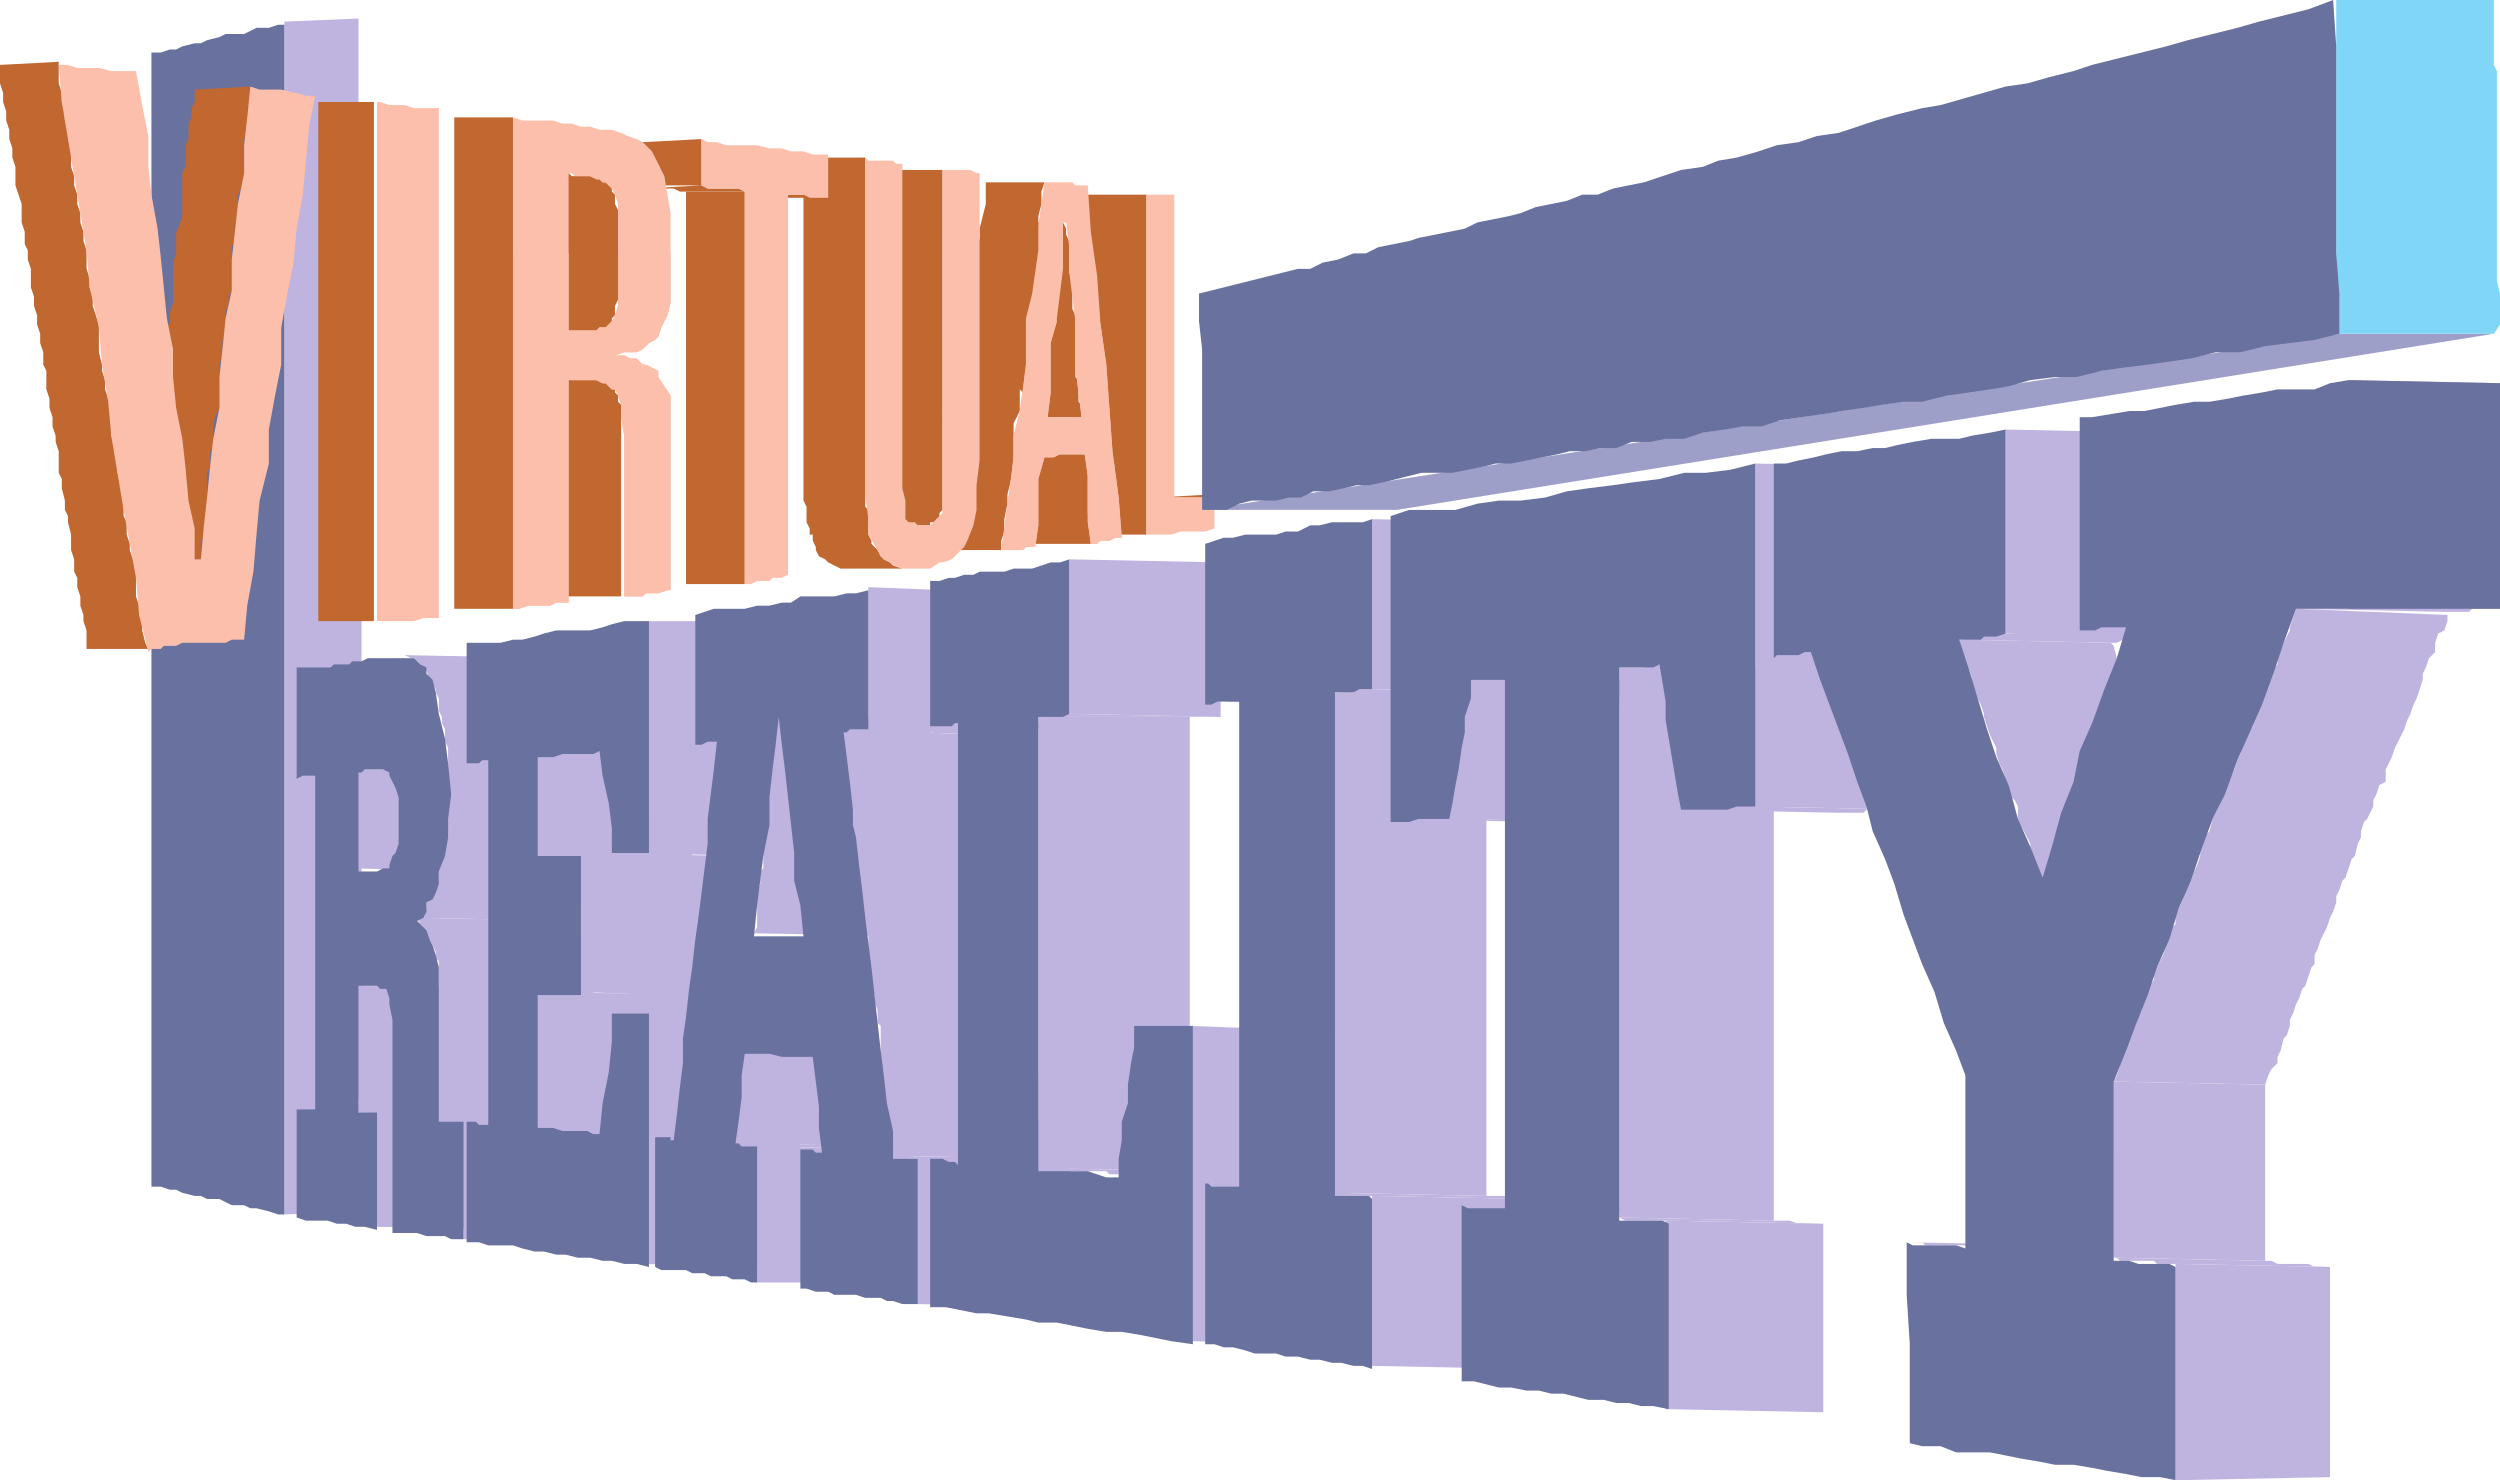 <svg xmlns="http://www.w3.org/2000/svg" width="606.75" height="359.25"><path fill="#bfb3e0" fill-rule="evenodd" d="m69 5.25 18-.75v68.25l.75 4.5V262.5L87 267v27l-18 .75V5.25"/><path fill="#69719f" fill-rule="evenodd" d="M69 294.75h-1.5l-2.25-.75-3-.75h-1.5l-1.5-.75h-3l-3-1.5h-3l-1.5-.75h-1.5l-3-.75-1.5-.75h-1.5L39 288h-2.25V12.75H39l2.25-.75h1.5l1.5-.75 3-.75h1.5l1.5-.75 3-.75 1.5-.75h4.5l3-1.5h3L67.5 6H69v288.75"/><path fill="#bfb3e0" fill-rule="evenodd" d="m72 268.5 37.5.75h2.25l.75.75h.75l-36.75-.75H75l-.75-.75H72m4.5-80.25 36.75.75h-3.75v.75l-37.5-1.5h4.5"/><path fill="#bfb3e0" fill-rule="evenodd" d="m87 239.25 37.5.75v30.75L87 270v-30.75m0-52.5 37.5.75v24.75l-37.5-1.5v-24"/><path fill="#bfb3e0" fill-rule="evenodd" d="m88.5 239.25 37.5.75h-1.5l-37.5-.75h1.5m3 0 36.75.75h-1.5l-37.5-.75h2.25M87 270l37.5.75h3.75L91.5 270H87"/><path fill="#bfb3e0" fill-rule="evenodd" d="m91.5 270 36.75.75v27.75l-36.75-.75V270m.75-83.25 37.5.75h-5.25l-37.5-.75h5.25"/><path fill="#bfb3e0" fill-rule="evenodd" d="m101.25 222.75 37.5.75.75 1.5.75.75.75 1.5.75.75v.75l.75 1.5v1.5l.75.75v1.5l.75.75v37.5l-37.5-.75v-38.25l-.75-.75V231l-1.5-3-.75-.75v-1.5l-1.5-1.5-.75-1.5"/><path fill="#bfb3e0" fill-rule="evenodd" d="m98.25 159 37.5.75H138l.75 1.5.75.75 1.5 2.25.75 1.5.75 2.25.75 1.5v.75l.75 1.5v1.5l.75.75v3l.75 2.25v6l.75 1.5v12l-.75.75v7.5l-.75.75v3l-.75.75v2.25l-1.5 3-.75 2.25-.75.75-1.5 3-.75.75-37.5-.75 2.25-2.25V219l.75-1.5 1.5-.75v-2.25l.75-.75v-3h.75v-3h.75v-3l.75-.75v-22.5L108 180v-3l-.75-1.5V174l-.75-1.5v-3l-.75-1.5v-.75l-1.5-2.25-.75-2.25-3-3h-.75l-1.5-.75m8.25 112.5 37.5.75h5.25-39.75v-.75h-3m6 .75 36.75.75v28.5l-36.75-.75v-28.5"/><path fill="#bfb3e0" fill-rule="evenodd" d="m113.25 272.25 37.5.75h4.5l-36.75-.75h-5.25m5.25-87.75 36.75.75h-42l.75-.75h4.5"/><path fill="#bfb3e0" fill-rule="evenodd" d="M130.5 183.75H168v24h-37.5v-24m0 57 37.5.75v32.25l-37.5-.75v-32.25m1.5 0 37.5.75H168l-36.75-.75h.75"/><path fill="#bfb3e0" fill-rule="evenodd" d="m135.75 240.75 37.5 1.5h-3l-36.75-1.5h2.25m3 0 36.75 1.5h-.75l-37.5-1.5h1.5M141 207l36.75.75v34.5l-36.75-1.5V207"/><path fill="#bfb3e0" fill-rule="evenodd" d="m141 241.5 36.75.75H177l-37.5-.75h1.5m4.5-59.25 37.5.75h-6l-.75.75h-45 .75l.75-.75h7.5l.75-.75h4.5m-15 91.5 37.5.75h5.25l1.5.75H183h-39l-1.5-.75H138l-.75-.75h-6.75m19.5-28.5 36.75.75h.75l-36.75-.75H150"/><path fill="#bfb3e0" fill-rule="evenodd" d="M156.75 150.75h37.5v57l-37.5-.75v-56.25"/><path fill="#bfb3e0" fill-rule="evenodd" d="M156.75 207h37.5-1.5l-1.5.75H186l-37.5-.75h8.25m0 39h37.5v62.25l-37.5-1.5V246"/><path fill="#bfb3e0" fill-rule="evenodd" d="m159 275.25 36.75 1.5h4.5L163.5 276H162l-.75-.75H159M174 180l36.75.75h-5.25l-36.75-.75H174"/><path fill="#bfb3e0" fill-rule="evenodd" d="m180.75 255 36.75 1.5v4.5l-.75 2.25v10.5l-.75 1.5v3l-37.5-.75v-2.25l.75-2.25v-5.25l.75-1.5V261l.75-1.5V255"/><path fill="#bfb3e0" fill-rule="evenodd" d="m178.5 277.5 37.5.75h3v.75h1.5l-36.75-.75h-2.25l-.75-.75h-2.25"/><path fill="#bfb3e0" fill-rule="evenodd" d="m183.75 278.25 36.75.75v32.25h-36.75v-33M189 174l36.75.75V183l-.75.75v6l-.75.75v2.25l-.75 1.5v3l-.75 1.5v12L222 213v4.5l-.75 1.5v1.5l-.75 2.25v3l-.75 1.5-36.75-.75.75-1.5v-8.25l.75-2.25v-3l.75-.75v-6l.75-1.5v-1.5l.75-1.5v-12l.75-1.5v-3l.75-2.25V177l.75-.75V174"/><path fill="#bfb3e0" fill-rule="evenodd" d="m189.75 226.5 36 .75H228l-37.5-.75h-.75m4.5 52.5 36.75.75h6l-37.5-.75h-5.25m16.5-136.5 37.5 1.5v33.75l-37.5-.75v-34.5"/><path fill="#bfb3e0" fill-rule="evenodd" d="M210.75 177h37.5-.75l-1.5.75h-3l-.75.75-37.5-1.5h6"/><path fill="#bfb3e0" fill-rule="evenodd" d="m204.75 177 37.5 1.5v2.25l.75 3v6.75l.75 3v3.75l1.5 6V207l.75 3v6.75l.75 2.25.75 3.75v3l.75 3v3.75l.75 1.5v9.75l.75 2.25v.75l.75 2.25v4.5l.75 1.5v5.25l.75.75v10.5l.75 1.5.75 2.25v3l.75 1.5v1.5l-37.5-.75v-5.25l-.75-.75v-3.75l-.75-1.5v-1.5l-.75-1.5V261l-.75-1.5V249l-.75-.75v-3l-.75-2.25v-1.5l-.75-1.5v-3l-.75-2.25v-9l-.75-3V219l-1.5-6-.75-3.75v-3.75l-.75-3v-9.75l-1.5-6v-3l-.75-3V177"/><path fill="#bfb3e0" fill-rule="evenodd" d="m216.75 280.5 37.5.75h5.25-41.25l-.75-.75h-.75m6 .75h36.75v36l-36.75-.75v-35.25"/><path fill="#bfb3e0" fill-rule="evenodd" d="m225.75 281.25 36.75.75h3l.75.75h3L232.5 282l-1.5-.75h-5.25m6.75-105.75 36.75.75H264l-1.5.75-36.75-.75h3v-.75h3.75"/><path fill="#bfb3e0" fill-rule="evenodd" d="M252 174h36.75v110.25L252 283.5V174m7.5-38.25 36.75.75V174l-36.75-.75v-37.5"/><path fill="#bfb3e0" fill-rule="evenodd" d="m259.5 173.25 36.75.75H252h3v-.75h4.5M252 283.5l36.75.75h9.75l.75.75h3l.75.75h5.25l-37.5-.75h-1.5l-.75-.75h-14.25l-2.25-.75m25.5-34.5 36.75.75h.75l-36.75-.75h-.75m3 0 36.75.75h.75l-36.75-.75h-.75m3 0 36.75.75h.75l-36.75-.75h-.75m3 0 36.75.75h.75l-36.75-.75h-.75"/><path fill="#bfb3e0" fill-rule="evenodd" d="m288.75 249 37.5 1.5v75.75l-37.5-.75V249"/><path fill="#bfb3e0" fill-rule="evenodd" d="m291.75 287.25 36.75.75h9.75-40.5l-1.5-.75h-4.5m9-117.75 36.75.75H336l-1.5.75h-6l-36.75-.75h6l.75-.75h2.25"/><path fill="#bfb3e0" fill-rule="evenodd" d="M324 168h36.75v122.25L324 289.5V168m9-.75 37.5.75H324h.75l1.5-.75H333"/><path fill="#bfb3e0" fill-rule="evenodd" d="m324 289.5 36.75.75H366l.75.75h3.75l-37.5-.75h-6.75l-1.5-.75H324m9-163.5 37.5.75V168l-37.5-.75V126"/><path fill="#bfb3e0" fill-rule="evenodd" d="m333 290.25 37.5.75v41.25l-37.5-.75v-41.25m18.75-91.5 37.5.75h-15l-36.75-.75h14.25"/><path fill="#bfb3e0" fill-rule="evenodd" d="M357 165h36.75v3l-.75 1.5v2.25l-.75 2.25v4.5l-.75 1.5v2.25l-.75 2.25v4.5l-.75 1.5v2.25l-.75 3v3.75l-37.5-.75.75-2.25v-2.25l.75-1.5v-4.5L354 186v-4.5l.75-1.5v-3l.75-1.5V174l.75-3v-1.5l.75-2.25V165m-2.25 127.5 37.5.75h7.5l1.5.75h.75l-36.75-.75H360l-1.5-.75h-3.75m10.5-128.25L402 165h-45 6l1.5-.75h.75"/><path fill="#bfb3e0" fill-rule="evenodd" d="M393 162h37.5v134.25l-37.5-.75V162m9-.75 37.5.75H393h6l.75-.75H402"/><path fill="#bfb3e0" fill-rule="evenodd" d="m393 295.5 37.5.75h3.75l2.25.75h6l-38.25-.75h-9.75l-1.5-.75"/><path fill="#bfb3e0" fill-rule="evenodd" d="m404.25 296.25 38.25.75v45.75l-38.25-.75v-45.75M426 195.75l37.5.75H453l-.75.75h-6.75l-37.5-.75h6.75l1.5-.75H426"/><path fill="#bfb3e0" fill-rule="evenodd" d="m426 112.5 37.5.75v83.25l-37.5-.75V112.5"/><path fill="#bfb3e0" fill-rule="evenodd" d="m439.5 158.25 36.75.75h-4.5l-1.5.75h-3.75l-36.75-.75h3.75l.75-.75h5.25m23.25 143.25 36.75.75h9.75l.75.75h3.75l-37.5-.75h-9l-.75-.75h-3.75M486 153.75l36.75.75-.75.75h-6.75l-1.5.75h-1.5l-36.75-.75h.75l2.25-.75h2.25l.75-.75h4.5"/><path fill="#bfb3e0" fill-rule="evenodd" d="m486.75 104.25 36.75.75v50.25l-36.75-1.5v-49.5m-11.25 51 36.75.75.75.75.75 3v1.5l.75.75.75 3 1.5 3v2.25l.75.75.75 3 1.5 3v2.25l.75.75.75 2.25.75 1.5.75 2.25.75 1.5v2.25l1.5 1.5.75 1.5V195l.75 1.5.75 2.25.75 1.5v1.5l.75 3 .75.75 1.5 4.5.75 1.5v2.25L495 213l-1.5-4.5-.75-.75v-3l-1.5-3-1.5-2.25v-3.75l-.75-1.5-1.5-1.5v-2.25l-.75-1.5-.75-2.25-.75-1.5-.75-2.25v-1.5l-1.5-3-1.5-4.5v-.75l-.75-2.25-.75-1.5-1.5-4.5v-.75l-1.5-4.5-.75-.75-.75-3v-.75M513 262.5l36.75.75V306l-36.75-.75V262.5"/><path fill="#bfb3e0" fill-rule="evenodd" d="m516 151.5 36.75.75h-1.5l-1.5.75h-45 .75l1.5-.75h6l1.5-.75h1.5m-3 153.75 36.75.75h1.5l1.5.75h7.5l1.5.75h3.75l-37.5-.75h-4.5l-.75-.75h-8.25l-.75-.75H513"/><path fill="#bfb3e0" fill-rule="evenodd" d="m528 306.75 37.5.75v51l-37.5.75v-52.5m29.25-159 36.75 1.5v1.5l-.75 2.25-1.5.75L591 156v2.25l-1.5 1.5-.75 2.25-.75 1.5v1.5l-1.5 4.5-.75 1.5-.75 2.25-.75 1.5-.75 2.25-2.25 4.5-.75 2.25-1.5 3v3l-1.5.75-.75 2.25-.75 1.5v1.5l-1.5 3-.75.75-.75 2.25v1.5l-.75 1.5-.75 3-.75.75-1.5 4.5-.75.75-.75 2.25-.75 1.5v1.5l-.75 2.25-.75 1.5-.75 2.25-1.5 3-.75 2.25-.75 1.5V234l-.75.75-1.5 4.5-.75.75-.75 2.25-.75 1.5-.75 2.25-.75 1.5v1.5l-.75 2.25-.75.75-.75 3-.75 1.5v1.5l-1.5 1.5-.75 1.5-.75 2.25-36.75-.75.75-1.5.75-2.25v-1.5L516 255v-.75l.75-2.25 1.5-3 .75-2.25.75-1.5V243l1.5-1.5V240l1.5-2.25v-1.5l2.25-4.5.75-2.25.75-1.5v-2.25l1.5-1.5v-1.5l.75-2.25.75-1.5.75-2.25 1.5-3 .75-2.25.75-1.5.75-2.25V207l1.5-4.5.75-.75.75-3 1.5-3 .75-2.25.75-1.5.75-2.25 1.5-3 .75-2.25.75-1.5v-2.25l.75-.75.75-3 1.5-.75V174l3-6v-.75l1.5-4.5 1.5-1.5v-1.5l.75-2.25 2.25-4.5v-.75l1.5-4.5m12.75 0h36.75H600l-.75.75H594l-36.75-.75H570m0-55.5 36.75.75v54.75H570v-55.5"/><path fill="#69719f" fill-rule="evenodd" d="m570 92.25 36.75.75v54.75H570v-55.5M76.5 198.75v-10.5h-3L72 189v-27h8.25l.75-.75h3.75l.75-.75h2.25l1.5-.75h11.25l1.5 1.5 1.5.75v1.5l1.5 1.5.75 3 .75 5.25 1.5 6 .75 6 .75 7.5-.75 6h-12v-5.25l-.75-2.25-1.5-3v-.75l-1.5-.75h-4.5l-.75.75H87v11.25H76.5m0 0v70.5H72v26.25l2.25.75h5.25l2.25.75H84l2.25.75h2.25l3 .75V270H87v-30.75h4.5l.75.75h1.5l.75 2.25v1.5l.75 3.75v51.75h6l2.25.75h4.5l1.5.75h3v-28.5h-6v-37.5l-.75-3-.75-2.25-.75-1.5-.75-2.25-2.25-2.25 1.5-.75.75-1.5V219l1.5-.75.75-1.5.75-2.25v-3l1.5-3.75.75-4.5v-4.5h-12v6L96 207l-.75.75-.75 2.25v.75H93l-1.5.75H87v-12.75H76.5m36.75 102.75v-29.25h2.25l.75.75h2.25v-88.5H117l-.75.75h-3V156h8.25l3-.75h2.25l3-.75 2.25-.75 3-.75h8.25l3-.75 2.25-.75 3-.75h6V207h-9v-6l-.75-6-1.5-6.75-.75-6-1.5.75h-7.5l-2.25.75h-3.75v24H141v33.75h-10.5v32.25h3.75l2.25.75h6l1.5.75h1.5l.75-7.5 1.5-7.5.75-7.5V246h9v61.5l-3-.75h-3l-3-.75h-2.25l-3-.75h-3l-3-.75H135l-3-.75h-2.25l-3-.75-2.25-.75h-6l-2.25-.75h-3m55.5-148.5v-3.75l4.5-1.5h7.5l3-.75h3l3-.75H192l2.25-1.5h8.25l3-.75h2.25l3-.75V153h-42m3 47.25v-1.5l1.5-12L174 180h-2.25l-1.5.75h-1.5V153h42v24h-4.5l-.75.75h-.75l1.5 12 .75 6.75v3.75h-15l-1.5-13.5-.75-6L189 174l-.75 6.75-.75 6-.75 6.75v6.75h-15m0 0v4.5l-2.25 18-.75 5.25-.75 6.75-.75 5.25-.75 6.75-.75 5.25v6l-.75 6-.75 6.75-.75 6h-.75V276H159v31.5l1.5.75h6l1.5.75h3l1.5.75h3.75l1.5.75h3l1.5.75h1.5v-33H180l-.75-.75h-.75l.75-5.25.75-6V261l.75-5.25h6l3 .75h7.5l1.5 12v5.25l.75 6H198l-.75-.75h-3v33.75h1.5l2.25.75h3l1.5.75h5.25l2.25.75h3.75l1.5.75h1.5l2.25.75h3.75v-35.25h-6v-6.75l-1.5-6.75-.75-6.75-.75-6-2.25-20.25-1.5-12-.75-6.75-.75-6-.75-6.75-.75-3h-15l.75 6.75v6.75l1.5 6 .75 7.5h-12l.75-7.5 1.5-12 1.5-7.5h-15m54 117v-36h3l1.5.75h1.5l.75.75V175.5h-.75l-.75.75h-5.25V141H228l2.25-.75h1.5l2.25-.75h2.25l1.5-.75h6L246 138h4.5l4.5-1.5h2.25l2.25-.75v37.5l-1.5.75h-6v110.25h12l4.5 1.5h3v-4.5l.75-4.5v-4.5l1.5-4.5v-4.5l.75-5.25.75-3.75V249h14.25v77.25l-5.25-.75-7.5-1.5-4.5-.75h-3.75l-4.5-.75-7.5-1.5H252l-3-.75-9-1.5h-3l-7.5-1.5h-3.75m66.75 9v-39h.75l.75.75h6.75V170.25h-5.25l-1.5.75h-1.5v-39l4.5-1.5h2.25l3-.75h7.5L312 129h3l3-1.5h2.25l3-.75h7.5L333 126v41.25h-3l-1.5.75H324v122.25h8.25l.75.75v41.25l-2.25-.75h-2.25l-3-.75h-2.25l-3-.75H318l-3-.75h-3l-2.25-.75h-5.25l-2.25-.75-3-.75H297l-2.25-.75h-2.25m62.25 9V292.5l1.5.75h9V165H357v4.5l-1.5 4.5v3.75l-.75 3.75-.75 5.25-.75 3.75-.75 4.5-.75 3.75h-7.5l-2.25.75h-4.5v-74.25l4.5-1.5h11.25l5.25-1.5 5.25-.75H369l6-.75 5.25-1.5 5.25-.75 6-.75 5.25-.75 6-.75 6-1.5H414l6-.75 6-1.5v83.25h-4.5l-2.25.75H408l-.75-3.75-3-18v-4.5l-1.5-9-1.5.75H393v134.25h10.5l1.5.75v45l-3.75-.75h-3l-3-.75h-3l-3-.75h-3.75l-6-1.5h-3l-3-.75h-3l-3.75-.75h-3l-6-1.5h-3m108.75 15v-24l-.75-12V301.5l1.5.75h10.5l2.25.75v-42l-2.25-6-3-6.75-2.25-7.5-3-6.75-4.5-12-2.25-7.5-2.25-6-3-6.75-1.5-6-2.25-6-2.25-6.75-6.75-18-2.25-6.75H438l-1.5.75h-5.25l-.75.75V112.5h3l3-.75 3.75-.75 3-.75 3.75-.75h3.75l3.75-.75h3l3-.75 3.75-.75 4.5-.75h6.75l3-.75 4.5-.75 3.75-.75v49.5l-2.25.75h-3l-.75.75h-5.25l2.25 6.75 4.5 15 2.25 6.75 3 6.75 2.25 8.25 3 6.75 3 7.5 2.25-7.5 2.25-8.25 3-7.5 1.5-7.5 3-6.75 3-8.25 3-7.5 2.25-7.5h-6l-1.5.75h-3.75v-51.75h3l9-1.5h3.75l7.5-1.5 4.5-.75h3.75l4.5-.75 3.75-.75 4.5-.75 3.75-.75h9l3.75-1.5 4.5-.75v55.5h-12.75l-3 8.25-2.25 6.75-3 8.25-6 13.5-3 8.25-3 6-3 8.25-2.25 6.75-3 6.75-2.25 7.5-3 6.75-2.25 6.75-3 7.5-2.25 6-3 7.5V306h3.75l2.25.75h7.5l1.5.75v51.75l-3.75-.75h-4.5l-3.75-.75-4.5-.75-3.75-.75-4.5-.75h-4.5l-3.75-.75-4.5-.75-7.5-1.5h-8.25L471 351h-4.5l-3-.75"/><path fill="#c16730" fill-rule="evenodd" d="M170.25 45H156V34.5l14.25-.75V45m10.5 1.5H165l-1.5-.75H156l14.25-.75 1.5.75h7.5l1.5.75M201 48h-18.75l-1.5-.75H177h19.5l.75.75H201m84 72.75h-13.5 9L294 120l-.75.75H285M36 157.5H21V153l-.75-2.25v-1.5L19.5 147v-2.25l-.75-2.25v-2.25l-.75-1.5v-3l-.75-2.25v-3.75l-.75-3v-1.5l-.75-1.5v-2.25l-.75-3v-2.25l-.75-1.5v-5.25l-.75-2.25v-1.5l-.75-2.25v-2.25L12 99v-2.25l-.75-2.25V90l-.75-1.5v-3l-.75-2.25V81L9 78.75V76.5l-.75-2.25V72l-.75-2.25v-4.5L6.75 63v-2.25L6 59.25v-3L5.25 54v-4.5L3.75 45v-4.5L3 38.25V36l-.75-2.25V31.5l-.75-2.25V27l-.75-2.25V22.5L0 20.25v-4.5L14.25 15v5.25L15 22.5v2.25l.75 2.25v2.25l.75 2.25v2.25l.75 2.25v4.5l.75 2.25V45l.75 2.25v2.25l.75 2.25V54l.75 2.25v2.25l.75 2.25v4.5l.75 2.25v2.25L22.5 72v2.25l1.5 4.5v6.75l.75 3V90l.75 2.25v2.25L27 99v6.75l.75 1.5v2.25l.75 3v2.25l1.5 1.5v9l.75 1.5v3l.75 2.25v1.5l.75 2.25.75 3v6l.75 2.25v2.25l.75 1.5V153l.75 3 .75 1.5m12.75-21.75H34.5v-2.25l.75-1.5.75-2.25V118.5l.75-.75v-6l.75-2.25v-3l.75-2.25.75-.75v-12l.75-1.5v-5.25l.75-1.5V79.5l.75-1.5v-2.25L42 73.5v-9.75l.75-2.25v-5.25l.75-1.5.75-2.25V42l.75-1.5v-5.25l.75-1.5V30l.75-1.5v-2.25l.75-1.5v-3l13.5-.75v3.75l-.75 1.5v6l-.75 1.5v10.5l-1.5 3v5.25L57 54.75v3L56.25 60v10.5L55.5 72v1.5l-.75 2.25V81L54 82.5v3.75l-.75 2.25V99l-.75 1.5-.75 2.25v6l-.75.75v3.75l-.75 1.5v12l-.75 1.5v1.5l-.75 2.25v3.75m42 15h-13.5v-126h13.5v126M141 80.25h-14.25 3.75l.75-.75h2.25v-.75l.75-.75v-.75l1.5-1.5v-4.5l.75-1.5V52.5l-.75-1.5v-2.25l-.75-1.5v-.75l-1.5-1.5v-.75h-2.25l-.75-.75H129l-1.5-.75h-3L138 42l.75.75h4.5l1.5.75h.75l.75.75h.75l1.5 1.5v.75l.75.75v2.25L150 51v21.75l-.75 1.5v2.25l-.75.75V78l-1.5 1.5h-1.5l-.75.75H141m9.75 64.5H136.5v-46.5l-.75-.75V96l-.75-.75v-.75h-1.5l-.75-1.5H132l-1.5-.75h-6.75 21l1.5.75h.75l1.5 1.5h.75v.75l.75.75v1.5l.75.75v46.5"/><path fill="#c16730" fill-rule="evenodd" d="M124.5 147.75h-14.25V28.5h14.25v119.25m98.25-20.25h-13.5 1.5l.75-.75h2.25v-3l.75-1.5v-81h14.25v82.5l-.75.75v1.5h-.75v.75h-1.5v.75h-3"/><path fill="#c16730" fill-rule="evenodd" d="M222 138h-18l-3-1.5-.75-.75-1.5-.75-.75-1.5v-.75l-.75-1.5v-1.5h-.75v-1.5l-.75-1.5V123l-.75-1.5V38.25h15V123l.75.75v6l.75 1.5v.75l1.5 1.5.75 1.5.75.75 1.5.75.75.75 2.25.75h3m-41.25 3.75H166.5V46.5h14.25v95.25m81.75-40.5h-14.25v-6l-.75-.75v-8.25l-.75-.75v-3L246 81V66l-.75-.75V57l-.75-1.5V54H258l.75 1.5V57l.75 1.5V66l.75 1.5V75l.75 1.5v15l.75.75v5.25l.75.75v3"/><path fill="#c16730" fill-rule="evenodd" d="M243 133.5h-14.25l1.5-4.5v-3l.75-3v-11.25l.75-3v-3l1.5-6V97.5l.75-3v-9l.75-3v-2.25l1.5-6v-3L237 69v-8.25l.75-3V55.5l1.5-6v-5.25h14.25l-.75 2.25v3l-.75 3v8.25l-.75 2.25v3l-.75 3v2.25l-1.5 6v8.25l-.75 3v3l-.75 3v5.25l-1.5 3V114l-1.5 6v2.25l-.75 3.75v3l-.75 2.25v2.25m35.25-3.75H264v-82.5h14.25v82.5"/><path fill="#c16730" fill-rule="evenodd" d="M264.75 132h-13.5v-2.25l-.75-.75v-7.5l-.75-2.25V117l-.75-1.5v-5.25h15v14.25l.75 2.25V132"/><path fill="#fbbfac" fill-rule="evenodd" d="M14.25 15.75h2.25l2.25.75H24l3 .75h6l1.5 8.25L36 33v7.5l.75 6.75 1.5 8.25.75 6.75 1.5 15 1.5 7.5v6.75l.75 7.5 1.5 7.5.75 6.75.75 8.25 1.5 6.75v7.5h1.5l.75-8.25.75-6.75.75-7.5.75-6.75 1.5-7.5v-7.5l.75-6.75.75-7.5 1.5-6.75V63l1.5-13.5 1.5-7.5v-6.75L60 28.5l.75-7.5 2.25.75h5.25l3 .75H72l2.25.75h2.25l-1.5 7.5-1.5 16.5L72 55.5l-.75 8.25-1.5 7.5-1.5 8.25v9l-1.5 7.5-1.5 8.25v8.25l-2.25 9-.75 8.25-.75 9L60 147l-.75 8.25h-3l-1.5.75h-10.5l-1.5.75h-3l-.75.75h-2.25l-.75.75-2.25-9-.75-9-3-16.5-3-18-.75-8.25-1.5-9-.75-9-2.25-9.75-.75-9-6-36-.75-9m77.25 9h.75l2.25.75h3.75l2.25.75h6V150h-3.75l-2.25.75h-9v-126m33 36.75v-33l2.25.75h7.5l2.25.75h2.25l2.25.75h2.25l2.25.75h3l2.25.75 1.5.75 2.25.75 1.5.75 2.25 2.25 3 6 1.5 9v9.75H150v-12l-.75-2.25-.75-1.5-1.5-1.5h-.75l-.75-.75h-.75l-1.5-.75h-3.75l-.75-.75H138v19.5h-13.5m0 0v86.25h1.5l2.25-.75h5.25l1.5-.75h3v-54h6.75l1.5.75h.75l1.5 1.5h.75L150 96l.75 2.25v3l.75 4.5v39h4.5l.75-.75h3l2.25-.75h.75V96l-3-4.5V90l-3-1.5H156l-1.5-1.5H153l-1.5-.75h-2.25l2.25-.75h3l1.5-.75 1.5-1.5 1.5-.75.75-.75.75-2.25 1.5-3 .75-3v-12H150v12.75l-.75 2.25-.75 1.5-1.5 1.5h-1.5l-.75.75H138V61.5h-13.5"/><path fill="#fbbfac" fill-rule="evenodd" d="M124.5 61.5v86.25h1.5l2.25-.75h5.25l1.5-.75h3v-54h6.75l1.5.75h.75l1.5 1.5h.75L150 96l.75 2.25v3l.75 4.5v39h4.5l.75-.75h3l2.25-.75h.75V96l-3-4.5V90l-3-1.5H156l-1.5-1.5H153l-1.5-.75h-2.25l2.25-.75h3l1.5-.75 1.5-1.5 1.5-.75.75-.75.75-2.25 1.5-3 .75-3v-12H150v12.75l-.75 2.25-.75 1.5-1.5 1.5h-1.5l-.75.75H138V61.5h-13.5m45.75-27.75 1.5.75H174l2.25.75h7.5l3 .75h3l2.25.75h3l2.25.75H201V48h-4.5l-1.5-.75h-3.75v92.25l-1.5.75h-2.25l-.75.75h-3l-1.5.75h-1.5V46.5l-1.5-.75h-7.5l-1.5-.75V33.75m39.75 4.5.75.75h6l.75.75h1.5v78.75l.75 3v4.5l.75.75h1.5l.75.75h3l3-3V41.25h6.75l1.5.75h.75v69.75l-.75 6v6l-.75 3.75-1.5 3.75-.75 1.5-3 3-2.25.75H228l-2.25 1.5H219l-2.25-.75-.75-.75-1.5-.75-.75-.75-.75-1.5-2.25-3.75V126l-.75-6V38.25M249 78v-.75l1.5-6 1.5-10.5v-6l1.5-10.5h6.75l.75.75h3l.75 11.25 1.5 10.5.75 10.5V78h-6l-1.5-12v-6l-.75-6H258v11.25l-1.5 12V78H249m0 0v10.5l-.75 6-.75 5.25-1.5 6V111l-.75 6-.75 5.25-.75 6-.75 5.25h5.25l.75-.75h2.25l.75-5.25v-11.25l1.5-5.25h2.25l1.5-.75h6l.75 5.25v11.25l.75 5.25h1.5l.75-.75h2.25l1.5-.75h1.5l-.75-9.75-1.5-11.25-1.5-21L267 78h-6v11.25l1.5 12h-8.25l.75-6v-12l1.5-5.25H249"/><path fill="#fbbfac" fill-rule="evenodd" d="M249 78v10.5l-.75 6-.75 5.25-1.5 6V111l-.75 6-.75 5.25-.75 6-.75 5.25h5.25l.75-.75h2.25l.75-5.25v-11.25l1.5-5.25h2.25l1.5-.75h6l.75 5.25v11.25l.75 5.25h1.5l.75-.75h2.25l1.5-.75h1.5l-.75-9.75-1.5-11.25-1.5-21L267 78h-6v11.25l1.5 12h-8.25l.75-6v-12l1.5-5.25H249m29.25-30.75H285v73.5h7.5l.75-.75h1.5v8.25l-2.25.75h-6l-2.25.75h-6v-82.5"/><path fill="#9e9fc9" fill-rule="evenodd" d="M291.75 123.75H339L605.25 81h-37.5l-276 42.75"/><path fill="#7fd6f7" fill-rule="evenodd" d="M567 81h38.25l1.5-2.25v-7.5l-.75-3v-51l-.75-1.5V0H567v81"/><path fill="#69719f" fill-rule="evenodd" d="M291.75 123.75h6l3-1.5 3-.75h6l3-.75h3l3-1.5h3.75l3.75-.75 3-.75h3L336 117l9-2.25h7.5l7.5-1.5 3-.75h3.75l11.25-2.25 3-.75h3.75l3.75-.75h3.75l3.75-1.5h4.5l3.75-.75h4.5l4.5-1.5 5.25-.75 4.5-.75h4.5l4.5-1.5 10.5-1.5 4.5-.75 5.25-.75 4.5-.75 5.25-.75h4.5l6-1.5 10.5-1.5 4.5-.75 5.25-1.5 6-.75H504l6-1.5 5.25-.75 6-.75 10.5-1.5 6-1.5h6l6-1.5 12-1.5 6-1.5v-9.75L567 61.5V11.25L566.25 0l-6 2.25-12 3-5.25 1.5-12 3-5.25 1.5-18 4.5-4.5 1.5-6 1.5-5.25 1.5-5.25.75L471 25.5l-4.5.75-6 1.5-5.25 1.5-9 3L441 33l-4.5 1.5-5.25.75-4.5 1.5-5.25 1.5-4.5.75-3.75 1.5-5.25.75-9 3-7.5 1.5-3.75 1.5H384l-3.75 1.5-7.5 1.5-3.75 1.5-3 .75-7.5 1.5-3 1.5-11.25 2.25-2.25.75-7.5 1.5-3 1.5h-3l-3.75 1.5-3.75.75-3 1.5h-3l-24 6V78l.75 6.75v39"/></svg>
